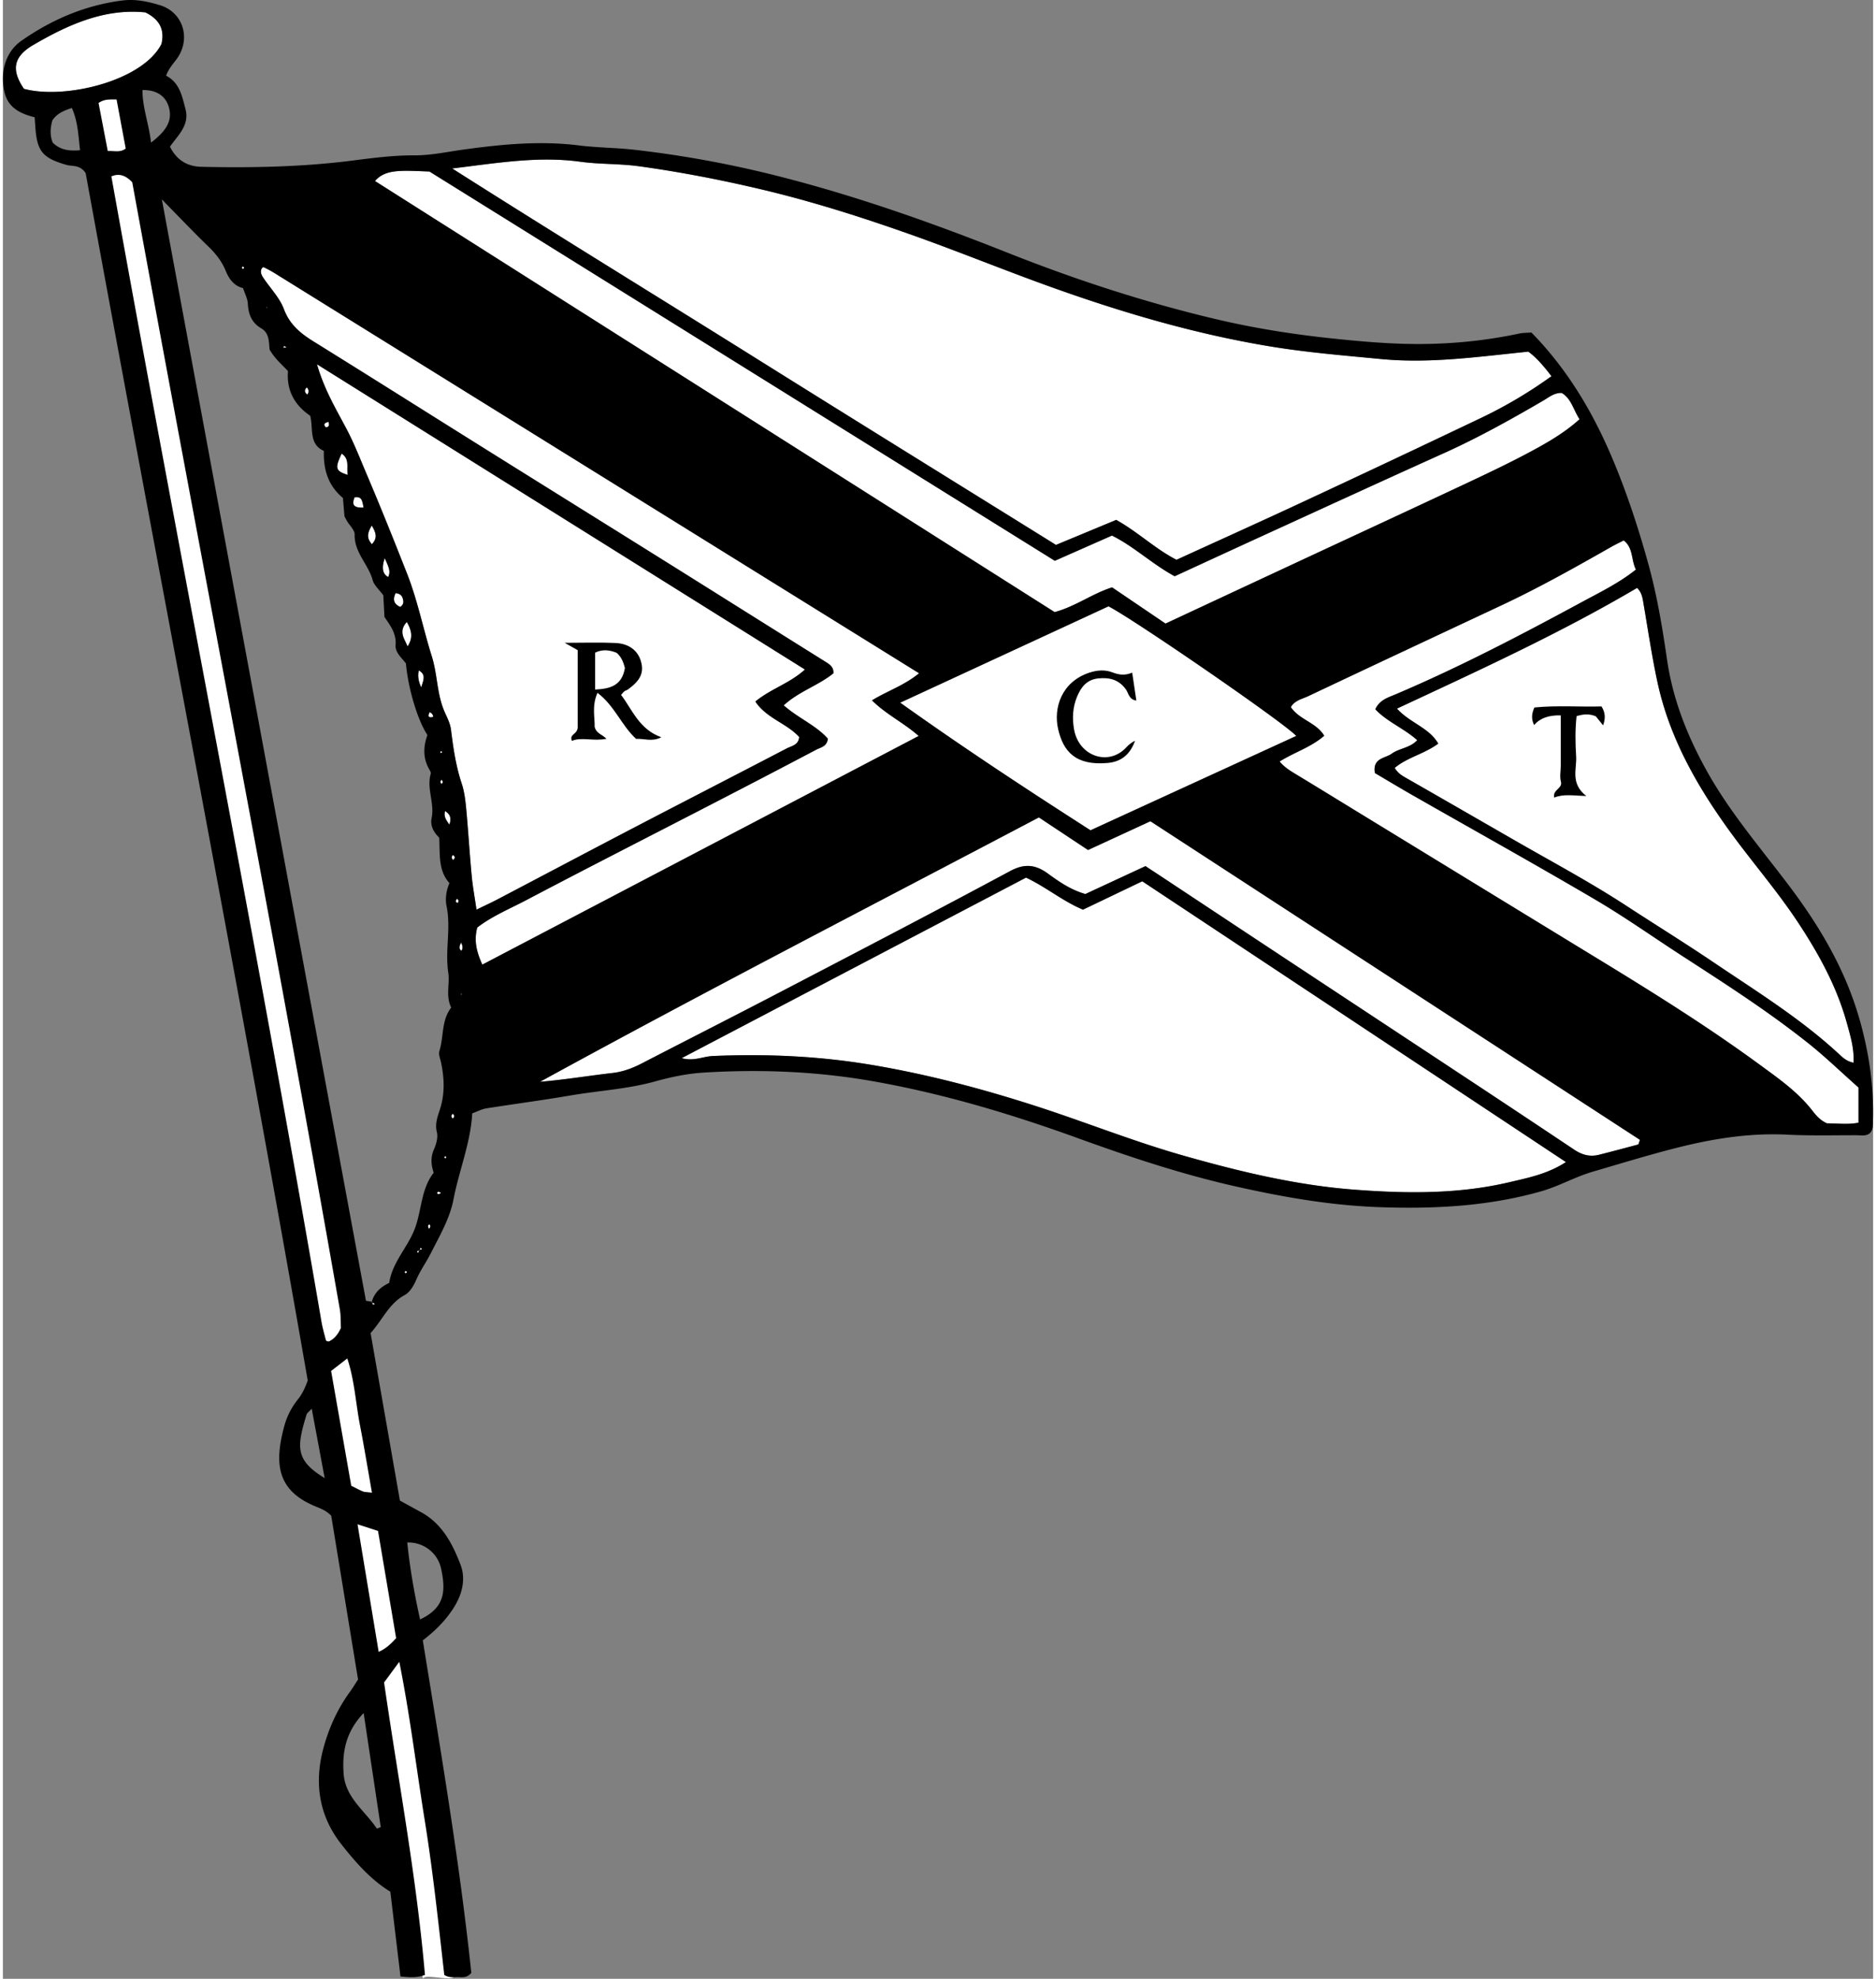 <?xml version="1.0"?>
<svg xmlns="http://www.w3.org/2000/svg" viewBox="0 0 339.224 358.883" width="128" height="135"><rect x="0" y="0" width="339.224" height="358.883" fill="#808080" stroke="none"/><path d="M81.5 30.558c8.318-1.022 15.674-2.263 23.221-1.227 3.533.485 7.134.334 10.703.828 7.448 1.03 14.81 2.454 22.12 4.182 9.293 2.196 18.383 5.096 27.371 8.284 8.434 2.992 16.724 6.391 25.148 9.412 12.919 4.633 26.05 8.502 39.629 10.762 6.725 1.119 13.484 1.666 20.257 2.317 8.921.857 17.61-.418 26.728-1.339 1.453 1.035 2.82 2.638 4.205 4.452a82.101 82.101 0 0 1-12.662 7.518 3831.785 3831.785 0 0 1-32.755 15.436c-7.47 3.483-14.987 6.865-22.591 10.343-3.861-1.971-6.976-5.032-10.937-7.236l-10.926 4.538C172.872 87.55 154.683 76.3 136.556 64.952c-18.1-11.331-36.315-22.483-55.055-34.394zM123.122 191.909l62.453-32.739c3.561 1.657 6.613 4.247 10.335 5.812l10.75-5.147 76.849 50.925c-3.37 2.182-6.873 2.854-10.258 3.652-9.297 2.191-18.787 2.067-28.198 1.345-10.467-.803-20.67-3.262-30.785-6.128-9.195-2.605-18.046-6.178-27.125-9.098-9.774-3.144-19.678-5.75-29.798-7.434-9.456-1.574-19.001-1.99-28.583-1.572-1.775.077-3.472 1.003-5.64.385zM56.97 66.067l88.503 55.357c-2.774 2.537-6.2 3.5-8.988 5.808 2.016 3.055 5.688 3.936 7.946 6.431-.112 1.477-1.391 1.621-2.276 2.083-9.112 4.756-18.258 9.446-27.372 14.198-8.372 4.365-16.715 8.788-25.076 13.174-1.15.603-2.334 1.142-3.803 1.856-.322-2.222-.689-4.177-.873-6.15-.378-4.047-.618-8.107-.997-12.154-.144-1.537-.333-3.113-.815-4.566-1.055-3.177-1.533-6.451-1.939-9.743-.152-1.232-.743-2.278-1.206-3.36-1.362-3.181-1.245-6.674-2.267-9.932-1.564-4.982-2.577-10.138-4.491-15.011-2.4-6.109-4.846-12.203-7.414-18.243-1.117-2.627-2.148-5.292-3.481-7.842-1.909-3.652-4.092-7.19-5.451-11.906zM296.411 106.627c.902.851 1.007 1.917 1.189 2.978.807 4.702 1.502 9.43 2.505 14.091 2.128 9.893 6.969 18.506 12.811 26.638 4.119 5.734 8.787 11.049 12.684 16.952 3.775 5.717 7.051 11.667 8.878 18.316.625 2.274 1.336 4.559 1.199 7.139-1.137-.229-1.837-.821-2.497-1.436-6.955-6.477-15.014-11.448-22.837-16.731-5.25-3.545-10.64-6.88-15.947-10.34-6.513-4.247-13.368-7.905-20.099-11.776-6.53-3.755-13.053-7.52-19.593-11.257-.84-.48-1.678-.917-2.244-1.935 2.294-1.917 5.341-2.517 7.893-4.401-1.686-2.913-5.114-3.728-7.491-6.345 14.84-6.93 29.58-13.657 43.55-21.892z" style="fill:#fff;stroke-width:0"/><path d="m190.799 101.709 10.362-4.574c3.943 1.937 7.259 5.143 11.381 7.377 5.586-2.569 11.215-5.171 16.854-7.749 10.644-4.866 21.278-9.756 31.95-14.561 6.227-2.804 12.173-6.12 18.063-9.554 1.018-.594 1.952-1.418 3.328-1.382 1.753 1.021 2.112 3.054 3.241 4.767-2.773 2.51-5.991 4.342-9.234 6.07-4.003 2.131-8.114 4.066-12.221 5.993-10.166 4.77-20.358 9.485-30.538 14.227-7.679 3.577-15.356 7.159-23.106 10.773l-9.686-6.565c-3.535 1.097-6.656 3.475-10.426 4.483L67.491 32.833c1.878-2.173 4.689-1.928 9.886-1.719l113.42 70.595zM166.182 122.107c-2.742 2.241-5.748 3.207-8.54 4.911 2.545 2.545 5.718 4.03 8.468 6.46L86.961 174.95c-.983-2.193-1.582-4.255-.917-6.73 2.674-2.067 5.901-3.395 8.941-4.996 11.43-6.018 22.944-11.876 34.419-17.808 6.056-3.13 12.105-6.273 18.134-9.454.79-.417 1.913-.549 2.101-1.976-2.125-2.431-5.328-3.696-8.011-6.057 2.735-2.53 6.248-3.582 9.004-5.808.106-1.132-.656-1.613-1.49-2.134-9.432-5.894-18.843-11.821-28.273-17.72-11.047-6.91-22.112-13.792-33.16-20.702-10.44-6.53-20.849-13.109-31.312-19.602-2.39-1.483-4.373-3.077-5.427-5.899-.732-1.959-2.304-3.608-3.527-5.377-.415-.601-.837-1.167-.53-1.939.089-.099.155-.233.253-.264.099-.031.241.018.344.072.529.278 1.066.544 1.573.858 38.907 24.15 77.812 48.303 117.097 72.692zM336.576 197.237v6.38c-1.816.37-3.828.124-5.699.122-1.287-.55-2.051-1.515-2.777-2.438-2.63-3.341-6.08-5.735-9.438-8.197-9.258-6.786-18.981-12.872-28.772-18.85-14.48-8.841-28.951-17.695-43.426-26.544-3.976-2.431-7.945-4.874-11.93-7.289-1.011-.613-2.021-1.206-2.961-2.31 2.649-1.669 5.661-2.567 8.095-4.673-1.465-2.431-4.485-2.869-6.058-5.189.689-1.224 2.072-1.48 3.197-2.012 11.659-5.515 23.341-10.983 35.019-16.458 6.824-3.199 13.384-6.891 19.93-10.613.721-.41 1.475-.76 2.243-1.154 1.749 1.385 1.316 3.517 2.199 5.288-3.055 2.441-6.498 4.106-9.818 5.903-11.033 5.971-22.15 11.786-33.709 16.701-1.397.594-2.975 1.02-3.735 2.732 2.124 2.273 5.129 3.412 7.597 5.605-1.29 1.417-3.233 1.449-4.62 2.448-1.224.882-3.51.765-3.057 3.515 2.228 1.31 4.567 2.72 6.937 4.073 11 6.279 22.069 12.438 32.988 18.854 5.453 3.204 10.63 6.881 15.947 10.32 7.726 4.997 15.469 9.978 22.681 15.708 3.082 2.449 5.923 5.203 9.165 8.078zM296.645 207.568c-2.396.629-4.787 1.282-7.191 1.879-1.598.397-3.031.009-4.411-.914a3967.173 3967.173 0 0 0-20.023-13.295c-11.073-7.316-22.156-14.615-33.231-21.928-7.087-4.68-14.165-9.371-21.248-14.057-1.093-.723-2.189-1.441-3.298-2.17l-10.905 5.063c-2.705-.789-4.775-2.24-6.785-3.704-2.271-1.655-4.238-1.866-6.872-.451-13.797 7.413-27.695 14.639-41.582 21.883-8.371 4.366-16.791 8.637-25.178 12.973-1.706.882-3.424 1.536-5.382 1.76-4.351.498-8.675 1.226-13.108 1.589 29.889-16.369 60.142-31.964 90.478-47.947l8.919 5.913 11.311-5.219 88.795 57.787-.288.84z" style="fill:#fff;stroke-width:0"/><path d="M200.535 109.966c4.714 2.422 32.121 21.292 34.05 23.51l-37.311 17.11c-11.479-7.36-22.926-14.871-34.52-23.145l37.781-17.475zM76.271 358.872c-.537 1.184-12.819-90.237-13.782-89.78-.186-.019-4.073-23.658-4.161-23.715a.53.53 0 0 1-.188-.299c-.258-1.039-.565-2.07-.745-3.123C45.521 172.588 28.624 87.479 16.176 18.04c1.437-.611 4.548-1.235 5.71 0C35.019 86.358 72.445 290.948 81.8 358.366c.204 1.167-5.584-.518-5.529.506zM3.814 16.107c-2.257-3.337-2.04-5.774 1.725-7.967 6.272-3.653 12.886-6.648 20.305-5.891 2.514 1.25 3.54 3.05 2.919 5.727-3.444 6.76-17.592 10.119-24.949 8.132z" style="fill:#fff;stroke-width:0"/><path d="M66.944 270.726c-.959-.129-1.338-.109-1.656-.238-.655-.267-1.278-.615-2.103-1.023l-3.653-20.819 2.934-2.269c1.325 3.991 1.529 8.133 2.308 12.146.763 3.932 1.408 7.888 2.17 12.203zM64.323 276.454l3.717 1.204 3.284 19.452c-.947 1.008-1.745 1.843-3.168 2.479l-3.833-23.136zM17.351 18.679c1.091-.754 2.054-.621 3.266-.64l1.659 8.9c-1.024.779-1.995.384-3.254.456M61.444 82.269c1.524 1.025.837 2.487 1.11 3.868-2.241-.722-2.362-1.214-1.11-3.868zM73.39 117.243c-.485-1.348-1.748-2.651-.131-4.437.977 1.638 1.109 3.006.131 4.437zM69.269 101.226c.592 1.438 1.166 2.331.612 3.425q-1.536-.823-.612-3.425zM71.229 107.571c1.006.119 1.224.619 1.359 1.194.112.478.062.908-.524 1.313-1.196-.552-1.374-1.359-.835-2.508zM65.421 92.061c-2.046.082-2.082-.707-1.635-1.865 1.36-.212 1.391.661 1.635 1.865zM66.906 95.317c.872 1.435 1.012 2.322.021 3.382-.943-1.076-.878-1.958-.021-3.382zM75.87 124.667q-.787-1.733-.424-3.067c1.283.717.9 1.633.424 3.067zM80.986 149.559c-.621-.861-1.065-1.515-.776-2.461.952.591 1.162 1.302.776 2.461zM83.111 170.955c.312.634.355 1.054.055 1.494-.512-.401-.392-.855-.055-1.494zM77.396 129.171c.365.129.59.373.676.838-.89.239-1.046-.066-.676-.838zM59.044 76.499c.244.641.053.976-.485 1.006-.623-.719.03-.832.485-1.006zM55.14 70.246c.299.398.466.808.068 1.316-.537-.428-.566-.849-.068-1.316zM51.492 63.027l-.642.043c.162-.581.396-.116.642-.043zM81.614 202.004c.314.289.329.572-.018.847-.347-.29-.329-.572.018-.847zM79.494 216.37c-.179.072-.394.241-.531.192-.299-.107-.28-.342.032-.407.145-.03.331.136.499.215zM77.307 222.923c-.068-.198-.232-.425-.183-.589.104-.347.34-.337.398.009.03.176-.137.385-.216.579zM81.669 155.986c-.273-.278-.352-.568-.062-.925.499.281.407.588.062.925zM82.357 163.002c.31.188.338.437.174.752-.611-.125-.378-.438-.174-.752zM79.579 141.424c.231.254.298.517-.027.765-.22-.254-.276-.517.027-.765zM83.289 180.339l-.198.094.022-.221.176.127zM47.771 55.772l.193-.057-.028.169-.165-.112zM80.234 210.131c-.066-.094-.17-.178-.163-.251.008-.076.123-.14.192-.21.058.08.164.163.159.238-.005.077-.12.147-.188.222zM75.59 226.81l.169-.53.287.255-.507.223.051.052z" style="fill:#fff;stroke-width:0"/><path d="m75.539 226.758-.243.505c-.371-.456.047-.399.294-.454l-.051-.052zM66.89 236.177l.587.289c-.58.448-.376-.192-.507-.367l-.08.078zM43.575 48.318c.061.085.176.175.169.254-.007.079-.182.222-.204.209-.271-.167-.253-.331.035-.463zM79.525 136.208c.039.062.131.144.124.215-.007.072-.115.133-.178.198-.048-.078-.141-.161-.132-.232.009-.068.122-.124.186-.182zM73.053 230.959c-.062-.078-.185-.165-.18-.246.004-.081.134-.156.209-.234.068.084.194.172.189.252-.005.08-.14.152-.217.227z" style="fill:#fff;stroke-width:0"/><path d="M112.129 126.035c2.067 2.726 3.284 6.239 7.296 7.677-1.671.879-3.14.208-4.569.298-2.645-2.401-3.864-5.979-7.011-8.355-1.065 2.432-.445 4.533-.514 6.136.294 1.284 1.328 1.35 2.142 2.198-2.461.496-4.434-.371-6.276.38-.471-1.287.907-1.064 1.061-2.377v-14.077l-2.357-1.329c3.532 0 6.383-.101 9.223.031 2.461.115 4.057 1.4 4.607 3.331.58 2.034-.069 3.446-2.36 5.099-.19.137-.447.183-.635.322-.179.132-.309.331-.608.666zM282.568 129.751q-3.244-.115-4.83 1.746c-.526-1.06-.477-2.001.046-3.183 4.049-.41 8.171-.08 12.181-.192.774 1.262.685 2.275.287 3.435l-1.315-1.635c-1.045-.449-2.084-.468-3.497-.043-.267 2.347-.238 4.839-.082 7.29.147 2.322-1.112 4.885 1.845 7.205-2.468-.076-4.092-.406-5.825.281-.32-1.472 1.568-1.625 1.218-2.891-.246-.888-.03-1.903-.029-2.861.003-2.973 0-5.947 0-9.152zM204.835 121.995l.755 5.067c-1.37-.203-1.409-1.342-1.889-2.016-1.264-1.774-2.97-2.222-5.02-2.004-2.062.219-3.095 1.526-3.835 3.284-.821 1.949-.908 3.989-.551 5.986.87 4.86 6.24 6.68 9.428 3.277.466-.498.985-.946 1.633-1.239-.844 2.313-2.323 3.789-4.968 4.025-5.862.523-8.059-2.124-8.984-6.13-.897-3.881.636-8.592 5.669-10.252 1.409-.465 2.836-.565 4.191-.043 1.153.445 2.227.605 3.571.044z" style="stroke-width:0"/><path d="M107.424 125.061v-6.692c1.311-.65 2.651-.496 3.92.042.933.83 1.234 1.852 1.477 2.733-.519 3.176-2.633 3.788-5.397 3.917z" style="fill:#fff;stroke-width:0"/><g><path d="M336.713 184.703c-2.551-8.877-7.16-16.666-12.666-23.977-5.107-6.782-10.677-13.224-14.861-20.678-3.597-6.41-6.274-13.085-7.343-20.446-.839-5.772-1.798-11.552-3.355-17.197-1.844-6.688-4.007-13.281-6.725-19.655-3.535-8.29-8.137-15.941-14.517-22.445-.794.064-1.518.045-2.208.191-6.806 1.447-13.72 2.043-20.637 1.868-4.628-.117-9.275-.549-13.907-1.047-6.897-.741-13.729-1.841-20.447-3.429-12.896-3.048-25.483-7.159-37.807-12.049-13.537-5.372-27.239-10.235-41.369-13.832a196.452 196.452 0 0 0-26.345-4.847c-3.336-.378-6.687-.364-9.996-.78-7.073-.889-14.047-.211-21.042.755-2.941.406-5.833 1.056-8.868 1.041-3.682-.018-7.382.453-11.047.925-9.164 1.178-18.362 1.359-27.577 1.152-2.57-.058-4.501-1.24-5.693-3.661 1.499-2.107 3.566-3.891 2.824-6.766-.618-2.396-1.099-4.879-3.528-6.096.495-1.301 1.227-2.09 1.871-2.952 2.716-3.636 1.292-8.536-2.988-9.838-2.148-.653-4.428-1.142-6.713-.86C14.989.918 8.86 3.533 3.316 7.423.454 9.432-.573 13.17.304 16.788c.683 2.821 2.949 3.852 5.462 4.485.041.625.074 1.096.104 1.566.294 4.626 1.301 5.804 5.643 7.062 1.098.318 2.485-.075 3.502 1.513 13.26 72.74 27.518 145.708 40.277 218.953-.44 1.258-.987 2.445-1.822 3.487a13.162 13.162 0 0 0-2.423 4.758c-1.933 7.085-1.158 11.738 5.543 14.552.979.411 2.024.751 2.964 1.74l4.865 29.698c-.528.809-.956 1.53-1.448 2.205-2.282 3.13-3.854 6.59-4.852 10.324-1.685 6.299-.764 12.213 3.251 17.327 2.562 3.262 5.336 6.443 8.905 8.631l1.84 15.379c1.531.129 2.8.314 4.439-.284-1.538-17.864-4.871-35.438-7.413-53.047l2.759-3.745c1.954 9.796 3.084 19.249 4.596 28.637 1.514 9.402 2.511 18.87 3.566 28.164.901.529 1.631.408 2.333.39.803-.02 1.692.265 2.571-.772-2.12-20.045-5.535-40.146-8.803-60.304 2.301-1.765 4.161-3.658 5.577-5.869 1.518-2.37 2.288-5.186 1.271-7.842-1.451-3.792-3.334-7.452-7.166-9.539-1.245-.678-2.486-1.362-3.832-2.1l-5.32-30.378c2.242-2.515 3.357-5.382 6.18-6.895.95-.509 1.666-1.753 2.124-2.818.716-1.664 1.776-3.112 2.578-4.69 1.613-3.172 3.496-6.401 4.151-9.821 1.011-5.271 3.111-10.271 3.403-15.629.974-.355 1.731-.772 2.534-.9 5.059-.805 10.143-1.461 15.19-2.331 5.159-.89 10.411-1.155 15.497-2.576 2.857-.798 5.83-1.408 8.783-1.589 10.291-.631 20.567-.219 30.732 1.577 12.708 2.246 25.034 5.941 37.157 10.333 9.308 3.372 18.693 6.496 28.36 8.686 8.618 1.952 17.302 3.484 26.156 3.805 9.948.361 19.81-.119 29.47-2.867 3.236-.92 6.152-2.62 9.362-3.558 4.92-1.438 9.825-2.941 14.788-4.218 6.725-1.73 13.533-2.849 20.539-2.499 4.182.209 8.382.099 12.573.104.812.001 1.686.226 2.4-.404.536-.585.503-1.31.527-2.033.209-6.39-.721-12.629-2.482-18.755zM79.49 284.522c.84 3.962.747 7.042-3.822 9.191-1.029-4.657-1.846-9.262-2.321-13.958 2.815-.103 5.511 1.785 6.143 4.766zM297.6 109.605c.807 4.702 1.503 9.43 2.505 14.091 2.128 9.893 6.969 18.506 12.811 26.638 4.119 5.734 8.787 11.049 12.684 16.952 3.775 5.717 7.051 11.667 8.878 18.316.625 2.274 1.336 4.559 1.199 7.139-1.137-.229-1.837-.821-2.497-1.436-6.955-6.477-15.014-11.448-22.837-16.731-5.25-3.545-10.64-6.88-15.948-10.34-6.513-4.247-13.368-7.905-20.099-11.776-6.53-3.755-13.053-7.52-19.593-11.257-.84-.48-1.678-.917-2.244-1.935 2.294-1.917 5.341-2.517 7.893-4.401-1.686-2.913-5.114-3.728-7.491-6.345 14.84-6.93 29.58-13.657 43.55-21.892.902.851 1.007 1.917 1.189 2.978zM104.721 29.331c3.533.485 7.134.334 10.703.828 7.448 1.03 14.81 2.454 22.12 4.182 9.293 2.196 18.383 5.096 27.371 8.284 8.434 2.992 16.724 6.391 25.148 9.412 12.919 4.633 26.05 8.502 39.629 10.762 6.725 1.119 13.484 1.666 20.257 2.317 8.921.857 17.61-.418 26.728-1.339 1.453 1.035 2.82 2.638 4.205 4.453a82.101 82.101 0 0 1-12.662 7.518 3831.785 3831.785 0 0 1-32.755 15.436c-7.47 3.483-14.987 6.865-22.591 10.343-3.861-1.971-6.976-5.032-10.937-7.236l-10.926 4.538c-18.139-11.278-36.328-22.528-54.455-33.876-18.1-11.331-36.315-22.483-55.055-34.394 8.318-1.022 15.674-2.263 23.221-1.227zm-27.342 1.782 113.42 70.595 10.362-4.574c3.943 1.937 7.259 5.143 11.381 7.377 5.586-2.569 11.215-5.171 16.854-7.749 10.644-4.866 21.278-9.756 31.95-14.561 6.227-2.804 12.173-6.12 18.063-9.554 1.018-.594 1.952-1.418 3.328-1.382 1.753 1.021 2.112 3.054 3.241 4.767-2.773 2.51-5.991 4.342-9.234 6.07-4.003 2.131-8.114 4.066-12.221 5.993-10.166 4.77-20.358 9.485-30.538 14.227-7.679 3.577-15.356 7.159-23.106 10.773l-9.686-6.565c-3.535 1.097-6.656 3.475-10.426 4.483L67.491 32.832c1.878-2.173 4.689-1.928 9.886-1.719zm157.207 102.363-37.311 17.11c-11.479-7.36-22.926-14.871-34.52-23.145l37.781-17.475c4.714 2.422 32.121 21.292 34.05 23.51zM43.575 48.318c.061.085.176.175.169.254-.007.079-.182.222-.204.209-.271-.167-.253-.331.035-.463zm-13.51-28.997c.879 2.806-.815 4.696-3.194 6.544-.394-3.439-1.56-6.33-1.556-9.532 2.375-.047 4.104.925 4.75 2.988zM9.039 25.869c-.567-1.382-.43-2.773-.056-4.057.869-1.26 2.067-1.749 3.529-2.227 1.1 2.476 1.179 5.069 1.481 7.662-2.034.185-3.63-.074-4.955-1.378zm-5.225-9.762c-2.257-3.337-2.04-5.774 1.725-7.967 6.272-3.653 12.886-6.648 20.305-5.891 2.514 1.25 3.54 3.05 2.919 5.727-3.444 6.76-17.592 10.119-24.95 8.132zm15.208 11.288-1.671-8.716c1.091-.754 2.054-.621 3.266-.64l1.659 8.9c-1.024.779-1.995.384-3.254.456zm35.061 232.972c.233-1.284.612-2.546.99-3.797.092-.303.444-.528.939-1.083l2.353 12.59c-3.926-2.393-4.901-4.291-4.282-7.71zm4.654-17.14a.53.53 0 0 1-.188-.299c-.258-1.039-.565-2.07-.745-3.123-11.873-69.367-25.68-138.376-38.129-207.815 1.437-.611 2.625-.161 3.787 1.074 12.425 68.087 25.699 136.106 37.646 204.372.204 1.167.146 2.38.201 3.404-.536 1.184-1.195 1.985-2.158 2.442-.186-.019-.326.003-.414-.054zm9.093 88.422c-2.147-3.236-5.721-5.605-6.028-9.959-.271-3.846.325-7.539 3.632-11l3.103 20.686-.707.272zm3.495-34.539c-.947 1.008-1.745 1.843-3.168 2.479l-3.833-23.136 3.717 1.204 3.284 19.452zm-4.381-26.384c-.959-.129-1.338-.109-1.656-.238-.655-.267-1.278-.615-2.103-1.023l-3.653-20.819 2.934-2.269c1.325 3.991 1.529 8.133 2.308 12.146.763 3.932 1.408 7.888 2.17 12.203zm6.109-39.767c-.062-.078-.185-.165-.18-.245.004-.081.134-.156.209-.234.068.084.194.172.189.252s-.14.152-.217.227zm2.537-4.149a.956.956 0 0 1-.083.014l-.212.44c-.332-.409-.032-.406.212-.44l.031-.065.079-.035.141-.443.287.255-.428.189-.027.086zm1.717-3.887c-.068-.198-.232-.425-.183-.589.104-.347.34-.337.398.009.03.176-.137.385-.216.58zm1.656-6.362c-.299-.107-.28-.342.032-.407.145-.03.331.136.499.215-.179.072-.394.241-.531.192zm1.271-6.43c-.066-.094-.17-.178-.163-.251.008-.076.123-.141.192-.21.058.08.164.163.159.238-.005.077-.12.147-.188.222zm-1.059-19.497c-.192.604.159 1.393.303 2.088.585 2.825.71 5.606-.191 8.429-.418 1.31-.959 2.629-.572 4.183.236.945-.108 2.164-.525 3.112-.634 1.44-.541 2.779-.051 4.248-2.336 2.958-2.149 6.847-3.466 10.251-1.298 3.354-4.022 5.952-4.607 9.73-1.459.692-2.687 1.72-3.149 3.415l.051.008a.312.312 0 0 1 .044.139l.463.228c-.471.364-.426.012-.463-.228l-.124-.061c.008-.03.02-.057.028-.086l-1.06-.17L28.833 36.166c3.001 3.054 5.7 5.896 8.512 8.619 1.311 1.27 2.383 2.66 3.067 4.327.62 1.511 1.485 2.73 3.145 3.139.33 1.024.82 1.915.87 2.83.106 1.932.699 3.456 2.443 4.478 1.58.926 1.333 2.681 1.52 3.877.956 1.636 2.169 2.632 3.319 3.864-.289 3.472 1.188 6.192 4.032 8.101.595 2.359-.293 5.144 2.478 6.377-.108 3.472.824 6.345 3.457 8.538l.278 3.314c.123.235.275.557.455.863.483.821 1.413 1.646 1.392 2.45-.082 3.257 2.474 5.384 3.261 8.253.266.97 1.203 1.756 1.937 2.771l.211 3.924c.985 1.472 2.183 2.946 2.018 5.088-.106 1.377 1.11 2.321 1.873 3.341.4 4.52 2.103 10.282 3.902 12.989-.703 1.927-.868 4.018.231 6.043.168.31.447.713.368.983-.784 2.698.729 5.333.167 8.019-.328 1.569.542 2.755 1.374 3.57.156 3.083-.212 5.919 1.851 8.247-.586 1.348-.797 2.834-.516 4.202.823 4.001-.306 8.01.307 12.046.306 2.011-.512 4.217.53 6.312-1.82 2.376-1.318 5.302-2.144 7.903zM47.771 55.772l.193-.057-.028.168-.165-.111zm3.079 7.298c.162-.581.396-.116.642-.043l-.642.043zm4.29 7.176c.299.398.466.808.068 1.316-.537-.428-.566-.849-.068-1.316zm3.904 6.253c.244.641.054.976-.485 1.006-.623-.719.03-.832.485-1.006zm3.51 9.637c-2.241-.722-2.362-1.214-1.11-3.868 1.524 1.025.837 2.487 1.11 3.868zm1.232 4.06c1.36-.212 1.391.661 1.635 1.865-2.046.082-2.082-.707-1.635-1.865zm3.12 5.121c.872 1.435 1.012 2.322.021 3.382-.943-1.076-.878-1.958-.021-3.382zm2.363 5.909c.592 1.438 1.166 2.331.612 3.425q-1.536-.823-.612-3.425zm2.795 8.853c-1.196-.552-1.374-1.359-.835-2.508 1.006.12 1.224.619 1.359 1.194.112.478.062.908-.524 1.314zm1.194 2.727c.977 1.638 1.109 3.006.131 4.437-.485-1.348-1.748-2.651-.131-4.437zm2.188 8.794c1.283.717.9 1.633.424 3.067q-.787-1.733-.424-3.067zm1.95 7.571c.365.129.59.373.676.838-.89.239-1.046-.066-.676-.838zm2.075 7.451c-.048-.078-.141-.161-.132-.232.009-.068.122-.124.186-.182.039.062.131.144.124.215-.007.072-.115.133-.178.198zm.081 5.567c-.22-.254-.276-.517.027-.765.231.254.298.517-.027.765zm.657 4.909c.952.591 1.162 1.302.776 2.461-.621-.861-1.065-1.515-.776-2.461zm1.387 55.753c-.348-.29-.329-.572.018-.847.314.289.329.572-.018.847zm.073-46.865c-.273-.278-.352-.568-.062-.925.499.281.407.588.062.925zm.862 7.767c-.611-.125-.378-.438-.174-.752.31.188.338.437.174.752zm.56 16.68.022-.221.176.128-.198.094zm.075-7.985c-.512-.401-.392-.855-.055-1.494.312.634.355 1.054.055 1.494zm1.864-13.624c-.378-4.047-.618-8.107-.997-12.154-.144-1.537-.333-3.113-.815-4.566-1.055-3.177-1.533-6.451-1.939-9.742-.152-1.232-.743-2.278-1.206-3.36-1.362-3.181-1.245-6.674-2.267-9.932-1.564-4.982-2.577-10.138-4.491-15.011-2.4-6.109-4.846-12.203-7.414-18.243-1.117-2.627-2.148-5.292-3.481-7.842-1.909-3.652-4.092-7.19-5.451-11.906l88.503 55.357c-2.774 2.537-6.2 3.5-8.988 5.808 2.016 3.055 5.688 3.936 7.946 6.431-.112 1.477-1.391 1.621-2.276 2.083-9.112 4.756-18.258 9.446-27.372 14.198-8.372 4.365-16.715 8.788-25.076 13.174-1.15.603-2.334 1.142-3.803 1.856-.322-2.222-.689-4.177-.873-6.15zm1.931 16.126c-.983-2.193-1.582-4.255-.917-6.73 2.674-2.067 5.901-3.395 8.941-4.996 11.43-6.018 22.944-11.876 34.419-17.808 6.056-3.13 12.105-6.273 18.134-9.454.79-.417 1.913-.549 2.101-1.976-2.125-2.431-5.328-3.696-8.011-6.056 2.735-2.531 6.248-3.582 9.004-5.808.106-1.132-.656-1.613-1.49-2.134-9.432-5.894-18.843-11.821-28.273-17.72-11.047-6.91-22.112-13.792-33.16-20.702-10.44-6.53-20.849-13.109-31.312-19.602-2.39-1.483-4.373-3.077-5.427-5.899-.732-1.959-2.304-3.608-3.527-5.377-.415-.601-.837-1.167-.53-1.939.089-.099.155-.233.253-.264.099-.031.241.018.344.072.529.278 1.066.544 1.573.858 38.907 24.15 77.812 48.303 117.097 72.692-2.742 2.241-5.748 3.207-8.54 4.911 2.545 2.545 5.718 4.03 8.468 6.46L86.959 174.95zm186.29 39.462c-9.297 2.191-18.787 2.067-28.198 1.345-10.467-.803-20.67-3.262-30.785-6.128-9.195-2.605-18.046-6.178-27.125-9.098-9.774-3.144-19.678-5.75-29.798-7.434-9.456-1.574-19.001-1.99-28.583-1.572-1.775.077-3.472 1.003-5.64.385l62.453-32.739c3.561 1.657 6.613 4.247 10.335 5.812l10.75-5.147 76.849 50.925c-3.37 2.182-6.873 2.854-10.258 3.652zm23.394-6.844c-2.396.629-4.787 1.282-7.191 1.879-1.598.397-3.031.009-4.411-.914a4036.452 4036.452 0 0 0-20.023-13.295c-11.073-7.316-22.156-14.615-33.231-21.928-7.087-4.68-14.165-9.371-21.248-14.057-1.093-.723-2.189-1.441-3.298-2.17l-10.905 5.063c-2.705-.789-4.775-2.24-6.785-3.704-2.271-1.655-4.238-1.866-6.872-.451-13.797 7.413-27.695 14.639-41.582 21.883-8.371 4.366-16.791 8.637-25.178 12.973-1.706.882-3.424 1.536-5.382 1.76-4.351.498-8.675 1.226-13.108 1.589 29.889-16.369 60.142-31.964 90.478-47.947l8.919 5.913 11.311-5.219 88.795 57.787-.288.84zm39.931-3.95c-1.816.37-3.828.124-5.699.122-1.287-.55-2.051-1.515-2.777-2.438-2.63-3.341-6.08-5.735-9.438-8.197-9.258-6.786-18.981-12.872-28.772-18.85-14.48-8.841-28.951-17.695-43.426-26.544-3.976-2.431-7.945-4.874-11.93-7.289-1.011-.613-2.021-1.207-2.961-2.31 2.649-1.669 5.661-2.567 8.095-4.673-1.465-2.431-4.485-2.869-6.058-5.189.689-1.224 2.072-1.48 3.197-2.012 11.659-5.515 23.341-10.983 35.019-16.458 6.824-3.199 13.384-6.891 19.93-10.613.721-.41 1.475-.76 2.243-1.154 1.749 1.385 1.316 3.517 2.199 5.288-3.055 2.441-6.498 4.106-9.818 5.903-11.033 5.971-22.15 11.786-33.709 16.701-1.397.594-2.975 1.02-3.735 2.732 2.124 2.273 5.129 3.412 7.597 5.605-1.29 1.417-3.233 1.449-4.62 2.448-1.224.882-3.51.765-3.057 3.515 2.228 1.31 4.567 2.72 6.937 4.073 11 6.279 22.069 12.438 32.989 18.854 5.453 3.204 10.63 6.881 15.947 10.32 7.726 4.997 15.469 9.978 22.681 15.708 3.082 2.449 5.923 5.203 9.165 8.078v6.38z" style="stroke-width:0"/></g></svg>
